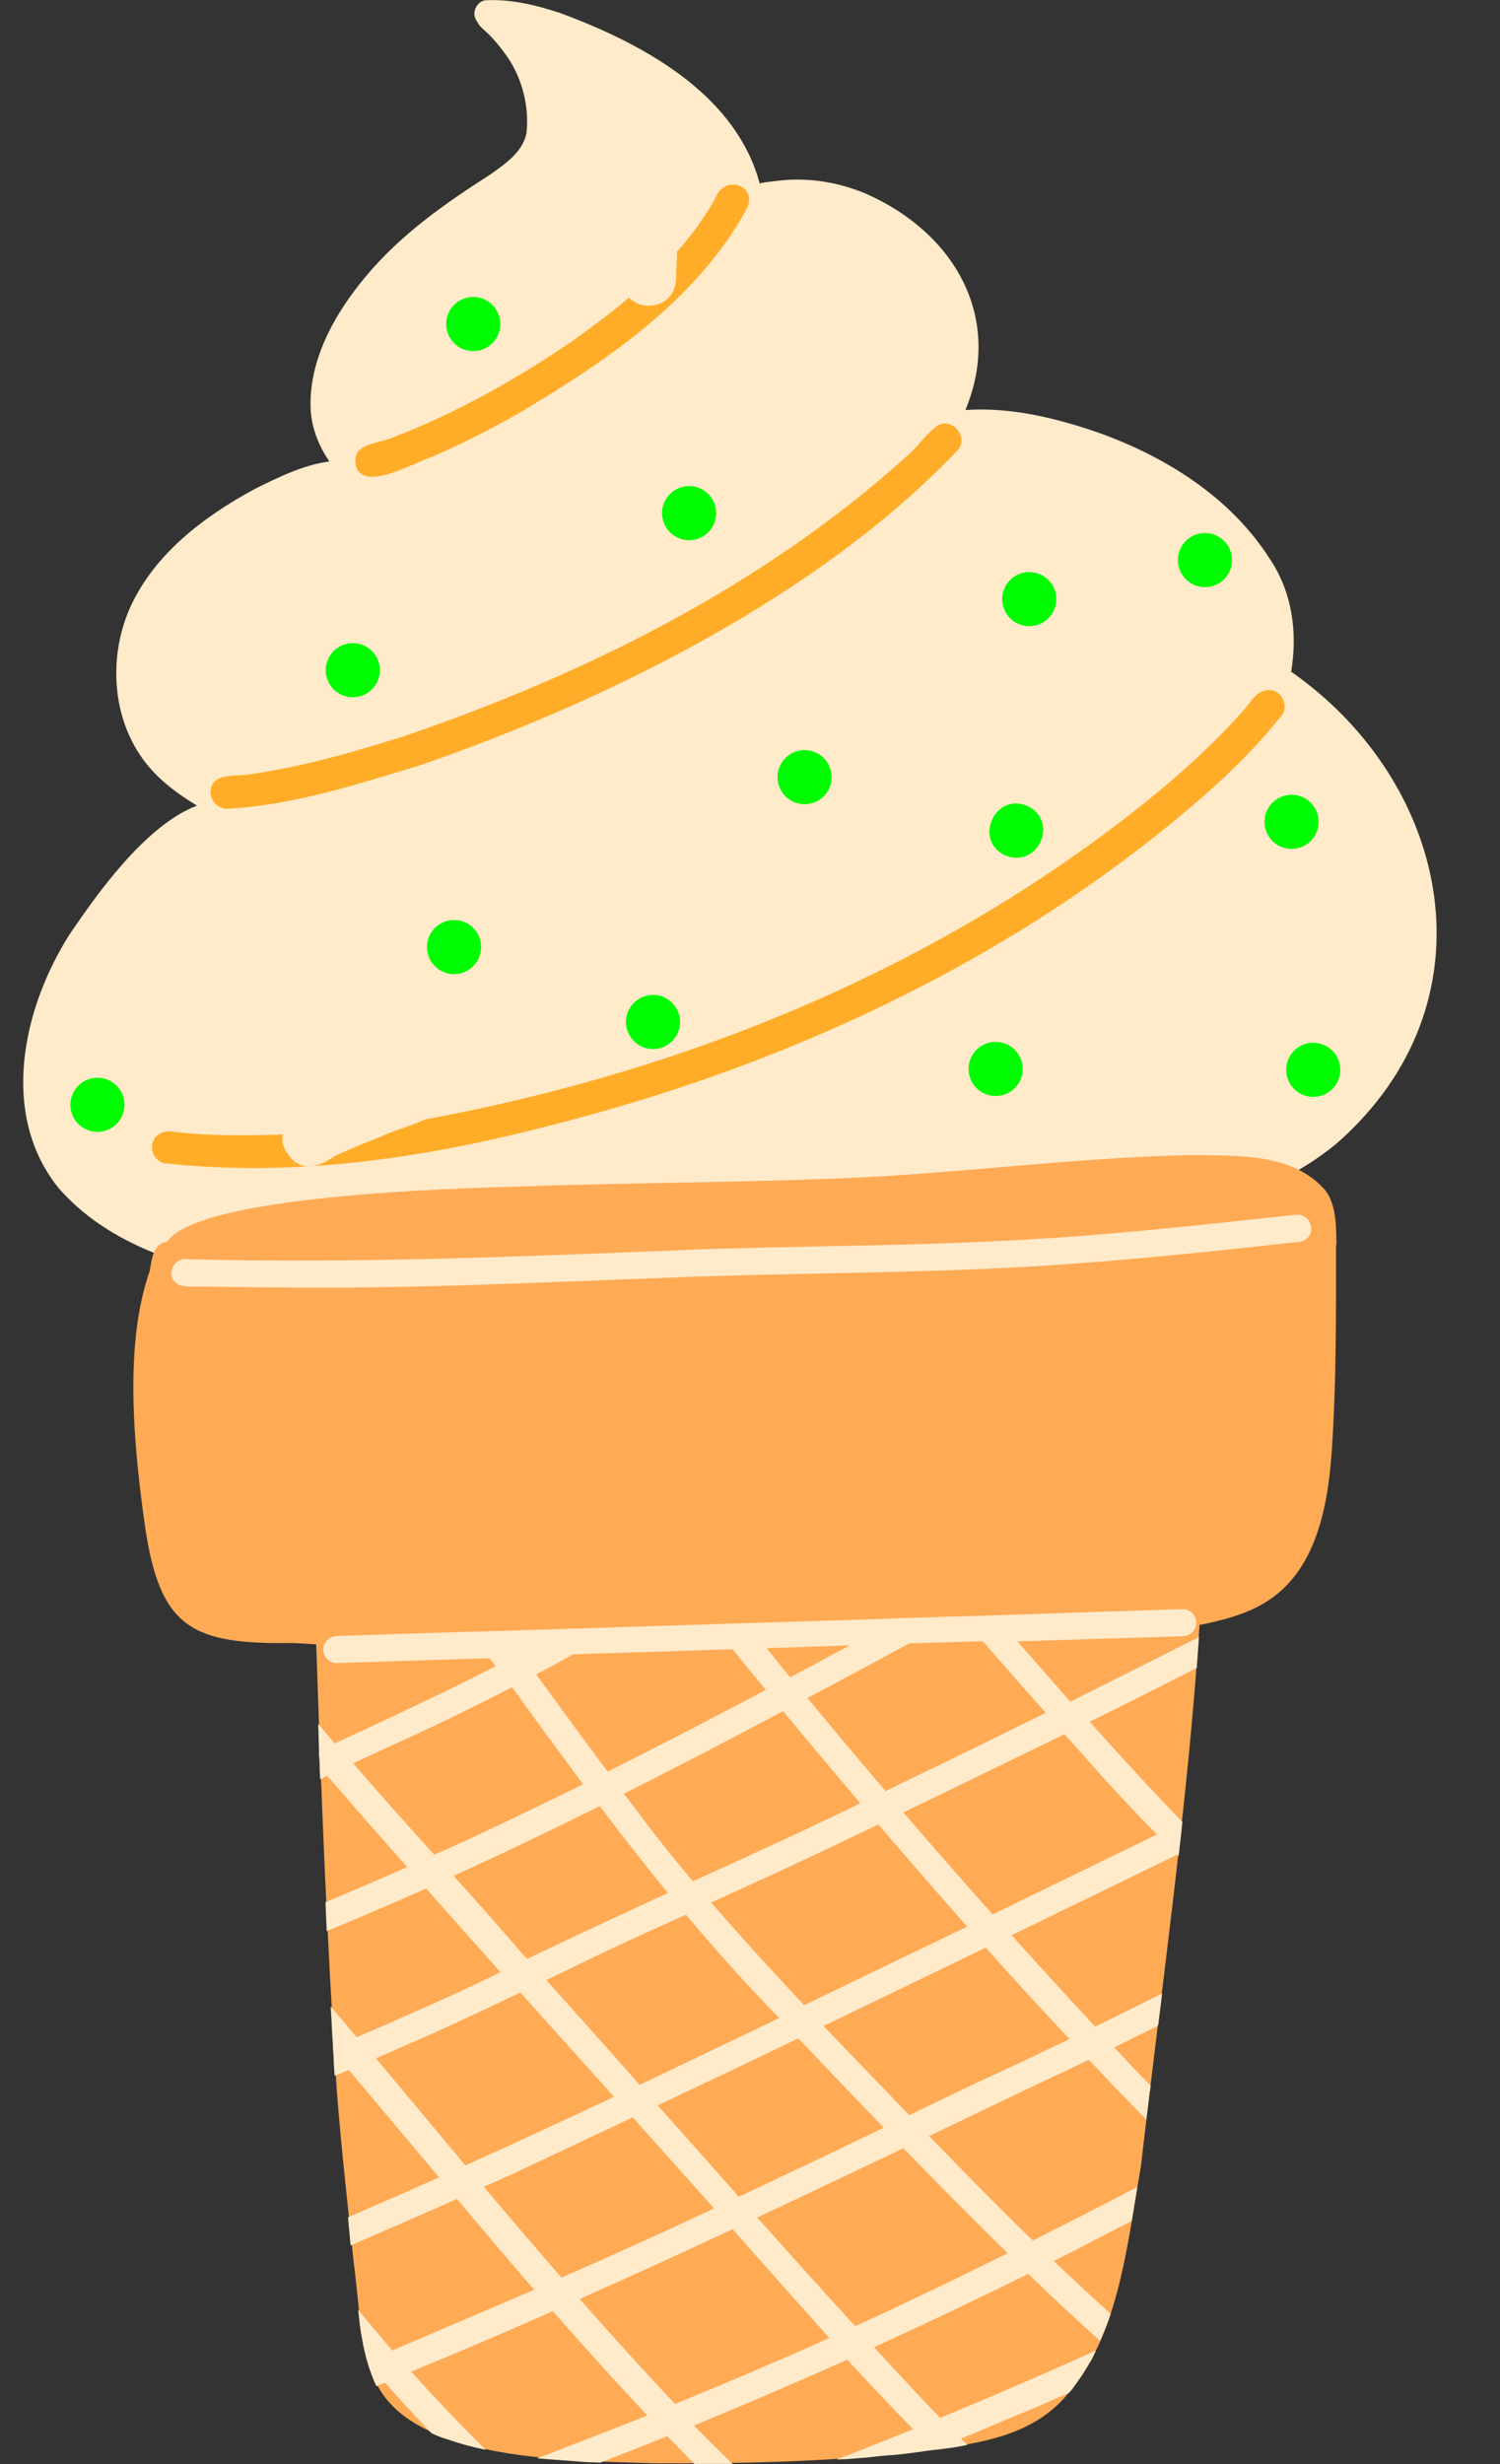 <?xml version="1.0" encoding="UTF-8" standalone="no"?><svg xmlns="http://www.w3.org/2000/svg" xmlns:xlink="http://www.w3.org/1999/xlink" data-name="Layer 2" fill="#000000" height="109.2" preserveAspectRatio="xMidYMid meet" version="1" viewBox="0.1 0.1 66.5 109.2" width="66.5" zoomAndPan="magnify"><rect x="0.1" y="0.1" width="66.5" height="109.2" fill="#333333" stroke="none"/><defs><clipPath id="a"><path d="M0 0H66.59V57.86H0z" fill="none"/></clipPath><clipPath id="b"><path d="M6.72 7.68H57.17V52.38H6.72z" fill="none"/></clipPath><clipPath id="c"><path d="M6.51 7.04H53.93V52H6.51z" fill="none"/></clipPath><clipPath id="d"><path d="M3.16 13.2H59.58V50.32H3.16z" fill="none"/></clipPath><clipPath id="e"><path d="M5.51 51.09H59.41V109.34H5.51z" fill="none"/></clipPath><clipPath id="f"><path d="M7.33 53.79H58.58V109.33H7.33z" fill="none"/></clipPath></defs><g data-name="Layer 1"><g clip-path="url(#a)" id="change1_1"><path d="M57.36,29.88c7.03,4.92,9.16,14.62,1.99,20.9-3.01,2.49-6.97,3.23-10.67,4.07-10.27,2.07-20.84,2.95-31.31,2.57-4.89-.37-11.25-.74-14.68-4.68-2.63-3.27-1.58-8,.52-11.27,1.15-1.69,3.31-4.78,5.62-5.67-.96-.58-1.87-1.27-2.5-2.21-1.26-1.85-1.38-4.36-.53-6.41,1.05-2.47,3.31-4.18,5.61-5.42,1.03-.51,2.14-1.06,3.29-1.21-.44-.65-.75-1.38-.82-2.19-.15-2.22,1.04-4.34,2.42-5.99,1.54-1.86,3.52-3.25,5.54-4.54,.66-.47,1.42-.98,1.6-1.82,.13-1.17-.18-2.42-.85-3.39-.28-.4-.59-.79-.95-1.12-.15-.13-.3-.26-.38-.43-.08-.1-.13-.23-.13-.36,0-.33,.27-.6,.53-.6,1.12-.05,2.23,.22,3.28,.57,4.15,1.53,7.84,3.83,8.84,7.55,.32-.08,.68-.1,.99-.14,1.26-.12,2.53,.1,3.69,.58,4.01,1.76,6.12,5.55,4.44,9.6,2.04-.14,4.09,.37,6,1.04,2.94,1.07,5.75,2.84,7.47,5.52,1.03,1.51,1.26,3.31,.97,5.05Zm-14.79-10.37c.05-.01,.11-.03,.15-.07-.05,.03-.1,.05-.15,.07Z" fill="#ffeac9"/></g><g clip-path="url(#b)" fill="#ffad29" id="change2_1"><path d="M15.88,20.72c-.22-.99,.98-.94,1.6-1.22,2.78-1.06,5.42-2.54,7.87-4.2,2.48-1.76,4.98-3.73,6.47-6.43,.44-1.12,1.96-.49,1.35,.55,0,0,0,0,0,0-2.2,3.97-6.11,6.63-9.93,8.91-1.3,.75-2.65,1.43-4.02,2.03-.78,.24-3,1.57-3.35,.38Z"/><path d="M9.43,35.26c-.01-.91,1.01-.75,1.64-.83,2.41-.34,4.59-.97,6.87-1.68,8.1-2.76,16.03-6.7,22.41-12.48,.47-.41,.83-.97,1.34-1.33,.75-.34,1.42,.67,.77,1.21-6.08,6.36-15.5,11.03-23.76,13.87-2.78,.84-5.59,1.76-8.5,1.92-.39,.01-.74-.28-.76-.68Z"/><path d="M56.38,32.13c.12-.01,.24-.05,.34-.12-.14,.08-.3,.13-.43,.12h.09ZM7.42,51.66c-.39-.06-.64-.48-.57-.85,.09-.47,.57-.65,1-.55,1.05,.13,2.1,.15,3.15,.15,2.09-.01,4.18-.14,6.25-.41,12.48-2.03,24.7-6.9,34.46-15.03,1.19-1.01,2.34-2.07,3.38-3.24,.42-.39,.69-1.14,1.38-1.04,.39,.06,.64,.47,.57,.85-.05,.29-.29,.43-.44,.66-.85,1.02-1.79,1.96-2.77,2.85-8.2,7.28-18.39,12.11-28.97,14.83-5.66,1.5-11.58,2.42-17.44,1.77Z"/></g><g clip-path="url(#c)" fill="#ffeac9" id="change3_1"><path d="M19.74,48.06c.58,1.66-1.64,1.85-2.68,2.38-.71,.28-1.41,.56-2.1,.88-.37,.25-.77,.47-1.17,.47-.23,0-.46-.07-.68-.25-1.56-1.59,.98-2.51,2.19-2.98,.96-.39,1.92-.76,2.88-1.15,.61-.24,1.31,.03,1.57,.64Zm-6.06,1.36s0,0,0,0c-.11,.02-.2,.04-.3,.08,.1-.04,.2-.06,.31-.08Z"/><path d="M12.45,40.46c1.39,.43,.97,2.36-.29,2.36-.11,0-.22-.01-.35-.05-1.19-.35-2.36-.75-3.57-1.03-1.48-.04-1.67-2.19-.19-2.41,1.52,.07,2.93,.75,4.4,1.12Z"/><path d="M35.39,48.03c1.53-.38,2.15,1.86,.64,2.31-1.2,.32-2.4,.65-3.6,1.01-.69,.13-1.4,.59-2.1,.59-.16,0-.32-.02-.48-.08-1.03-.43-.94-1.97,.15-2.26,1.78-.57,3.58-1.09,5.39-1.57Z"/><path d="M39.86,39.15c.37,.54,.23,1.31-.32,1.67-1.01,.68-2.06,1.33-3.01,2.09,.03-.04,.07-.07,.11-.11,.03-.04,.06-.08,.09-.12,0,0,0-.01,0-.02-.2,.31-.57,.52-.95,.55-.03,0-.05,0-.08,0-.12,0-.25-.02-.37-.07-.57-.19-.9-.79-.78-1.37,.2-.79,1.05-1.12,1.63-1.59,1.07-.56,2.57-2.44,3.67-1.03Z"/><path d="M53.65,46.45c.23,.91-.49,1.51-1.19,1.51-.47,0-.94-.26-1.12-.87-.42-1.58-.83-3.16-1.27-4.73-.36-1.45,1.7-2.13,2.26-.79,.47,1.61,.88,3.25,1.32,4.88Z"/><path d="M12.64,25.56c1.02,.1,1.42,1.55,.57,2.14-1.04,.73-2.08,1.45-3.13,2.16-.22,.2-.52,.3-.81,.3-.31,0-.61-.11-.83-.35-.78-.86-.15-1.81,.75-2.23,.86-.58,1.71-1.18,2.56-1.78,.27-.19,.57-.28,.9-.24Zm-2.45,2.61c.06,.07,.11,.15,.15,.22-.03-.08-.09-.16-.15-.22Z"/><path d="M25.15,27.36c.23,.91-.48,1.5-1.19,1.5-.47,0-.94-.26-1.13-.87-.27-1.03-.74-2.01-.92-3.05,.02-1.44,2.05-1.6,2.36-.29,0,0,0,0,0-.01,.3,.9,.6,1.81,.88,2.71Z"/><path d="M27.83,8.88c-.05-1.78,2.57-1.72,2.4,.05-.09,1.18-.11,2.36-.16,3.54-.03,.79-.62,1.18-1.21,1.18s-1.17-.4-1.19-1.18c.04-1.19,.1-2.39,.16-3.58Zm2.3,.37c.05-.09,.07-.2,.09-.3-.02,.1-.05,.2-.09,.3Z"/><path d="M39.52,13.19c.99,.23,1.2,1.72,.29,2.19-.76,.39-1.53,.77-2.29,1.16-.41,.2-.82,.54-1.28,.54-.1,0-.2-.01-.3-.05-.86-.23-1.18-1.38-.53-2.01,.4-.36,.93-.54,1.39-.8,.6-.3,1.2-.6,1.8-.91,.29-.15,.6-.21,.92-.12Z"/><path d="M45.46,19.44c.64,.15,1.01,.86,.84,1.48-.38,.77-.94,1.43-1.34,2.2-.49,.75-.98,2.12-1.93,2.12-.19,0-.39-.05-.61-.17-.56-.33-.76-1.08-.43-1.64,.43-.73,.86-1.46,1.3-2.19,.51-.78,1.01-2.08,2.17-1.79Zm.41,2.11s.02-.01,.02-.02c-.1,.08-.21,.14-.32,.18,.01,0,.03,0,.04,0,.05-.02,.09-.04,.14-.07,.04-.03,.08-.06,.13-.09Zm-.73,.25s.02,0,.04,0c-.09,0-.17,0-.26-.02,.02,0,.04,0,.06,.01,.05,0,.11,0,.16,.01Z"/><path d="M52.21,30.58c1.53,.17,1.37,2.39-.12,2.39-.03,0-.07,0-.1,0-1.21-.06-2.42-.13-3.63-.22-.52,0-1.02-.24-1.25-.73-.31-.58,.03-1.33,.6-1.59,.31-.15,.63-.11,.96-.07,.16,.02,.33,.04,.49,.04,1.02,.07,2.04,.13,3.06,.18Z"/><path d="M29.13,35.43c.71,.74,1.65,1.51,.78,2.5-.03,.03-.05,.06-.08,.08-.26,.2-.51,.29-.75,.29-.9,0-1.63-1.24-2.26-1.84-.95-.83-.34-2.43,.96-2.2,.64,.14,.91,.77,1.35,1.18Z"/></g><g clip-path="url(#d)" fill="#00fc02" id="change4_1"><circle cx="21.08" cy="14.46" r="1.2"/><circle cx="15.74" cy="29.8" r="1.2"/><circle cx="20.23" cy="42.07" r="1.2"/><circle cx="30.65" cy="22.84" r="1.2"/><circle cx="35.77" cy="34.54" r="1.2"/><circle cx="29.05" cy="45.39" r="1.2"/><circle cx="4.42" cy="49.06" r="1.2"/><path d="M45.62,35.8c1.27,.58,.72,2.31-.45,2.31-.15,0-.31-.03-.48-.09-1.45-.64-.51-2.81,.93-2.21Z"/><circle cx="44.24" cy="47.47" r="1.2"/><circle cx="57.36" cy="36.52" r="1.2"/><circle cx="58.32" cy="47.51" r="1.2"/><circle cx="45.73" cy="26.65" r="1.2"/><circle cx="53.52" cy="24.92" r="1.2"/></g><g clip-path="url(#e)" id="change5_1"><path d="M59.33,55.26c0,3.05,.02,6.11-.19,9.16-.18,2.57-.74,5.56-3.24,6.86-.78,.41-1.65,.63-2.51,.81-.04,0-.07,.01-.11,.02-.53,8.03-1.68,16.01-2.6,24-.63,3.53-.99,7.9-3.66,10.53-1.78,1.71-4.4,1.83-6.72,2.16-3.75,.41-7.52,.48-11.29,.46-3.44-.13-10.49-.03-12.22-3.53-.75-1.68-.77-3.58-1.01-5.38-.26-2.49-.54-4.98-.74-7.48-.44-6.62-.7-13.26-.92-19.9-.34-.02-.68-.04-1.02-.06-4.48,.07-5.92-.63-6.58-5.23-.48-3.42-.94-7.99,.22-11.26,.08-.49,.15-1.24,.77-1.29,1.38-2.07,12.86-2.37,15.69-2.45,4.81-.17,9.63-.17,14.44-.37,5.13-.22,10.11-.91,15.22-1.02,2.04,.03,4.58-.12,6.02,1.59,.48,.69,.45,1.58,.47,2.39Z" fill="#ffaa55"/></g><g clip-path="url(#f)" fill="#ffeac9" id="change3_2"><path d="M57.55,53.94c.76-.09,.97,1.04,.18,1.19-4.63,.51-9.27,1-13.93,1.2-5,.22-10.01,.2-15.01,.43-5.08,.18-10.15,.44-15.23,.4-1.48,0-2.96-.02-4.44-.04-.37-.02-.77,.05-1.12-.1-.61-.36-.21-1.2,.38-1.12,7.46,.2,14.93-.12,22.39-.42,5.01-.18,10.02-.16,15.03-.46,3.95-.23,7.84-.67,11.76-1.09Z"/><path d="M53.26,72.59c-.03,.45-.07,.89-.1,1.34h0s0,.05,0,.08c-1.58,.81-3.16,1.61-4.75,2.39,1.34,1.5,2.71,2.99,4.11,4.44,0,0,0,0,0,0-.02,.13-.03,.26-.04,.39-.01,.09-.02,.17-.03,.26-.02,.18-.04,.36-.06,.54,0,.08-.02,.15-.03,.23,0,.03,0,.06-.01,.09-.02-.02-.04-.04-.06-.06-2.45,1.19-4.89,2.38-7.34,3.57,1.22,1.36,2.46,2.71,3.7,4.05,.99-.48,1.98-.97,2.97-1.47-.01,.09-.02,.18-.03,.27-.04,.32-.08,.64-.12,.95,0,.07-.02,.14-.03,.21-.64,.32-1.29,.64-1.94,.96,.02,.02,.04,.05,.06,.07,.51,.55,1.03,1.09,1.55,1.63-.01,.1-.02,.19-.04,.29,0,0,0,0,0,0-.05,.4-.1,.81-.15,1.21-.86-.87-1.71-1.76-2.55-2.65-.72,.35-1.44,.69-2.17,1.03-1.64,.78-3.27,1.56-4.91,2.35,1.52,1.56,3.04,3.12,4.6,4.63,1.55-.78,3.09-1.57,4.63-2.37-.02,.11-.03,.21-.05,.31,0,0,0,0,0,0-.06,.36-.12,.73-.18,1.09,0,.03-.01,.07-.02,.1-1.14,.6-2.29,1.19-3.45,1.78,.83,.79,1.67,1.57,2.52,2.34-.02,.08-.05,.16-.08,.24h0s0,0,0,0c-.05,.15-.11,.29-.17,.44-.04,.1-.08,.21-.13,.31-.03,.07-.06,.14-.09,.21-1.08-.97-2.14-1.96-3.19-2.97-2.26,1.12-4.54,2.2-6.83,3.25,.86,.94,1.73,1.87,2.61,2.8,.11,.11,.22,.22,.32,.33,2.32-.96,4.61-1.95,6.9-2.98-.02,.05-.04,.1-.07,.16-.03,.06-.06,.12-.09,.19-.02,.04-.04,.08-.07,.12-.1,.17-.21,.34-.31,.51-.03,.05-.07,.1-.1,.15,0,0-.01,.02-.02,.03,0,0,0,.01-.01,.02,0,0-.01,.02-.02,.02,0,.01-.02,.02-.03,.04-.1,.14-.2,.29-.3,.43-.05,.07-.11,.14-.17,.2-.94,.42-1.88,.82-2.83,1.21-.65,.28-1.31,.55-1.96,.82,.1,.09,.19,.19,.29,.28-.01,0-.02,0-.03,0-.1,.02-.19,.04-.29,.06-.03,0-.07,.01-.1,.02-.24,.04-.47,.07-.71,.1-.12,.02-.23,.03-.35,.04,0,0,0-.01-.01-.01-.02,0-.04,.02-.06,.02-.03,0-.06,0-.09,.01-.11,.01-.22,.03-.32,.04-.01,0-.02,0-.03,.01-.1,.01-.21,.03-.31,.04-.2,.03-.41,.05-.62,.08h0c-.19,.02-.38,.04-.58,.05-.18,.01-.36,.03-.54,.05-.15,.02-.3,.03-.45,.05-.29,.02-.59,.05-.88,.07,0,0,0,0,0,0-.15,0-.3,.01-.44,.02,1.14-.44,2.27-.89,3.4-1.35-.99-1.01-1.96-2.04-2.92-3.08-2.25,1.01-4.52,1.98-6.8,2.92,.57,.57,1.14,1.14,1.72,1.7-.18,0-.35,0-.53,0-.2,0-.4,0-.61,0-.17,0-.34,0-.51,0-.02,0-.03,0-.05,0-.4-.41-.8-.82-1.2-1.23-.98,.4-1.97,.79-2.96,1.17-.09,0-.19,0-.28-.01-.1,0-.21,0-.31-.01-.01,0-.02,0-.03,0-.44-.03-.88-.07-1.32-.1-.29-.02-.58-.04-.87-.07,1.63-.62,3.26-1.25,4.89-1.9-1.43-1.51-2.82-3.06-4.19-4.62-2.08,.92-4.18,1.82-6.28,2.68,1.07,1.19,2.18,2.35,3.31,3.47-.07-.02-.14-.03-.2-.05,0,0,0,0,0,0,0,0,0,0,0,0h0c-.11-.02-.21-.05-.32-.07-.13-.03-.26-.07-.39-.1-.22-.06-.44-.13-.65-.2-.11-.04-.22-.07-.33-.11-.01,0-.03,0-.04-.01-.04-.02-.08-.03-.13-.05-.12-.04-.23-.1-.35-.15-.7-.73-1.39-1.48-2.06-2.24-.13,.05-.26,.11-.38,.16-.03-.07-.07-.14-.1-.22-.09-.21-.17-.43-.24-.64,0,0,0,0,0,0,0,0,0,0,0,0-.02-.06-.04-.13-.06-.2h0s-.01-.04-.02-.07c-.04-.13-.07-.26-.1-.39-.03-.14-.07-.28-.09-.42-.03-.17-.06-.33-.09-.5,0,0,0,0,0,0-.03-.22-.06-.44-.08-.66-.01-.1-.02-.2-.04-.3,.5,.61,1.01,1.21,1.52,1.81,2.1-.89,4.19-1.79,6.29-2.69-1.15-1.33-2.29-2.67-3.42-4.02-1.57,.69-3.14,1.38-4.72,2.06,0-.04,0-.08-.01-.12,0,0,0,0,0-.01,0-.08-.02-.16-.02-.25-.03-.29-.06-.58-.08-.87,.23-.1,.46-.2,.68-.3,1.12-.48,2.24-.97,3.35-1.47-.05-.06-.09-.11-.14-.17-1.29-1.53-2.57-3.06-3.86-4.59-.21,.09-.42,.18-.63,.26,0-.06,0-.11-.01-.17-.01-.18-.02-.36-.03-.53,0-.18-.02-.35-.03-.53,0-.02,0-.03,0-.04,0-.07,0-.13-.01-.2,0-.09-.01-.19-.02-.28-.02-.44-.04-.88-.07-1.32,.38,.45,.77,.9,1.15,1.36,1.99-.85,3.96-1.72,5.93-2.66,.15-.08,.3-.15,.45-.22-1.1-1.23-2.2-2.47-3.3-3.71-1.46,.65-2.93,1.28-4.41,1.89,0-.02,0-.04,0-.06,0-.16-.02-.32-.02-.48-.01-.25-.02-.49-.03-.74,1.21-.51,2.42-1.03,3.62-1.56-1.19-1.34-2.37-2.69-3.54-4.04-.11,.05-.21,.1-.32,.15,0-.02,0-.04,0-.05,0-.16-.02-.33-.02-.49h0s0-.04,0-.06c0-.02,0-.04,0-.06,0,0,0,0,0,0,0-.15-.02-.29-.03-.43,0-.01,0-.03,0-.04,0-.05,0-.1,0-.15,0-.12,0-.25-.01-.37,0-.26-.02-.52-.02-.78,0-.01,0-.02,0-.03,.24,.29,.48,.58,.73,.87,2.39-1.1,4.78-2.22,7.12-3.42-.09-.12-.17-.23-.26-.35-.15,0-.29,0-.44,.01-2.1,.07-4.2,.13-6.3,.2,0,0-.02,0-.03,0,0,0,0,0-.01,0-.32,0-.59-.28-.59-.59,0-.33,.27-.59,.59-.61,1.97-.07,3.94-.13,5.92-.19,.07,0,.15,0,.22,0,.41-.01,.83-.03,1.24-.04,1.92-.06,3.84-.12,5.75-.18,1.15-.04,2.31-.07,3.46-.11,.5-.02,1-.03,1.49-.05,.68-.02,1.36-.04,2.04-.06,1.63-.05,3.27-.1,4.9-.16,.71-.02,1.42-.04,2.14-.07,.15,0,.3,0,.46-.01h0s.07,0,.1,0h0c.48-.01,.96-.03,1.45-.05h0c1.54-.05,3.09-.1,4.63-.15,1.23-.04,2.45-.08,3.68-.12,.01,0,.02,0,.03,0,.33-.01,.6,.27,.61,.59,0,.33-.27,.6-.59,.61-1.18,.04-2.37,.08-3.55,.11-1.26,.04-2.52,.08-3.79,.12,.78,.89,1.56,1.78,2.34,2.67,1.9-.95,3.8-1.9,5.7-2.86Zm-1.88,8.8c-1.11-1.13-2.18-2.28-3.22-3.47-.29-.32-.58-.65-.87-.97-2.38,1.17-4.76,2.31-7.14,3.47,1.31,1.52,2.63,3.03,3.96,4.52,2.42-1.19,4.85-2.36,7.27-3.54Zm-7.48,10.78c1.21-.56,2.41-1.13,3.61-1.71-1.25-1.33-2.49-2.68-3.71-4.05-2.4,1.16-4.79,2.32-7.19,3.47,.81,.85,1.62,1.69,2.44,2.54,.45,.47,.91,.94,1.36,1.41,1.16-.56,2.32-1.11,3.49-1.67Zm2.56-16.17c-.94-1.05-1.87-2.11-2.79-3.17-.43,.01-.86,.03-1.29,.04-.66,.02-1.31,.04-1.97,.06-1.5,.81-3.01,1.62-4.51,2.42,1.14,1.38,2.29,2.75,3.46,4.12,2.38-1.15,4.75-2.3,7.11-3.47Zm-1.69,23.95c-1.56-1.53-3.1-3.08-4.62-4.65-2.16,1.03-4.31,2.05-6.48,3.07,1.44,1.61,2.88,3.22,4.34,4.81,.16-.07,.31-.14,.47-.21,2.11-.97,4.2-1.98,6.28-3.01Zm-1.79-14.47c-1.33-1.5-2.64-3.01-3.94-4.53-.18,.09-.36,.18-.54,.26-2.27,1.1-4.57,2.16-6.87,3.2,1.34,1.55,2.72,3.06,4.12,4.55,2.41-1.16,4.82-2.33,7.23-3.48Zm-5.25-12.46c-.79,.02-1.59,.05-2.38,.08-.42,.01-.84,.03-1.26,.04,.27,.33,.54,.67,.81,1.01,.08,.09,.15,.19,.23,.28,.87-.46,1.74-.93,2.61-1.4Zm-2.12,8.25c.88-.42,1.76-.83,2.63-1.26-1.15-1.35-2.29-2.71-3.42-4.08-2.34,1.24-4.69,2.47-7.06,3.66,.38,.5,.76,1,1.14,1.5,.62,.81,1.26,1.6,1.92,2.38,1.6-.73,3.2-1.46,4.79-2.2Zm3.67,13.12c-1.27-1.31-2.53-2.64-3.79-3.96-2.07,1-4.15,1.99-6.23,2.97,1.2,1.35,2.4,2.7,3.6,4.05,2.14-1.01,4.28-2.03,6.41-3.06Zm-4.65-4.87c-.06-.07-.13-.14-.19-.2-1.37-1.41-2.67-2.87-3.93-4.37-.82,.37-1.65,.75-2.47,1.12-1.25,.58-2.48,1.18-3.72,1.78,1.39,1.54,2.76,3.09,4.14,4.64,2.06-.98,4.12-1.97,6.18-2.96Zm-.57-14.52c-.5-.6-.99-1.21-1.48-1.81-1.41,.04-2.81,.09-4.22,.13-.94,.03-1.89,.06-2.84,.09-.55,.3-1.09,.6-1.65,.89,1.05,1.44,2.1,2.88,3.17,4.31,2.35-1.18,4.69-2.39,7.01-3.62Zm2.81,28.71c-1.44-1.6-2.86-3.21-4.29-4.82-2.25,1.05-4.51,2.08-6.78,3.09,1.38,1.57,2.79,3.13,4.23,4.65,2.3-.94,4.58-1.91,6.84-2.92Zm-5.11-5.74c-1.2-1.35-2.41-2.69-3.61-4.04-1.83,.87-3.67,1.73-5.5,2.59-.37,.17-.73,.33-1.1,.49,1.14,1.35,2.28,2.69,3.44,4.02,2.28-.99,4.54-2.02,6.78-3.07Zm-2.05-13.98c-1.03-1.26-2.04-2.55-3.02-3.85-2.14,1.06-4.3,2.1-6.48,3.09,1.02,1.13,2.03,2.26,3.01,3.41,.08,.09,.17,.18,.25,.27,2.07-1,4.16-1.96,6.24-2.92Zm-2.39,9.03c-1.38-1.54-2.77-3.08-4.15-4.62-1.78,.85-3.57,1.69-5.38,2.47-.34,.15-.68,.3-1.03,.44,1.33,1.58,2.65,3.17,3.97,4.75,2.2-.99,4.4-2.01,6.59-3.04Zm-1.37-13.85c-1.06-1.42-2.11-2.86-3.15-4.3-1.93,1-3.89,1.93-5.87,2.83-.39,.18-.78,.36-1.17,.54,1.17,1.37,2.38,2.71,3.59,4.05,.5-.22,.99-.44,1.48-.66,1.71-.8,3.42-1.62,5.11-2.46Z"/></g></g></svg>